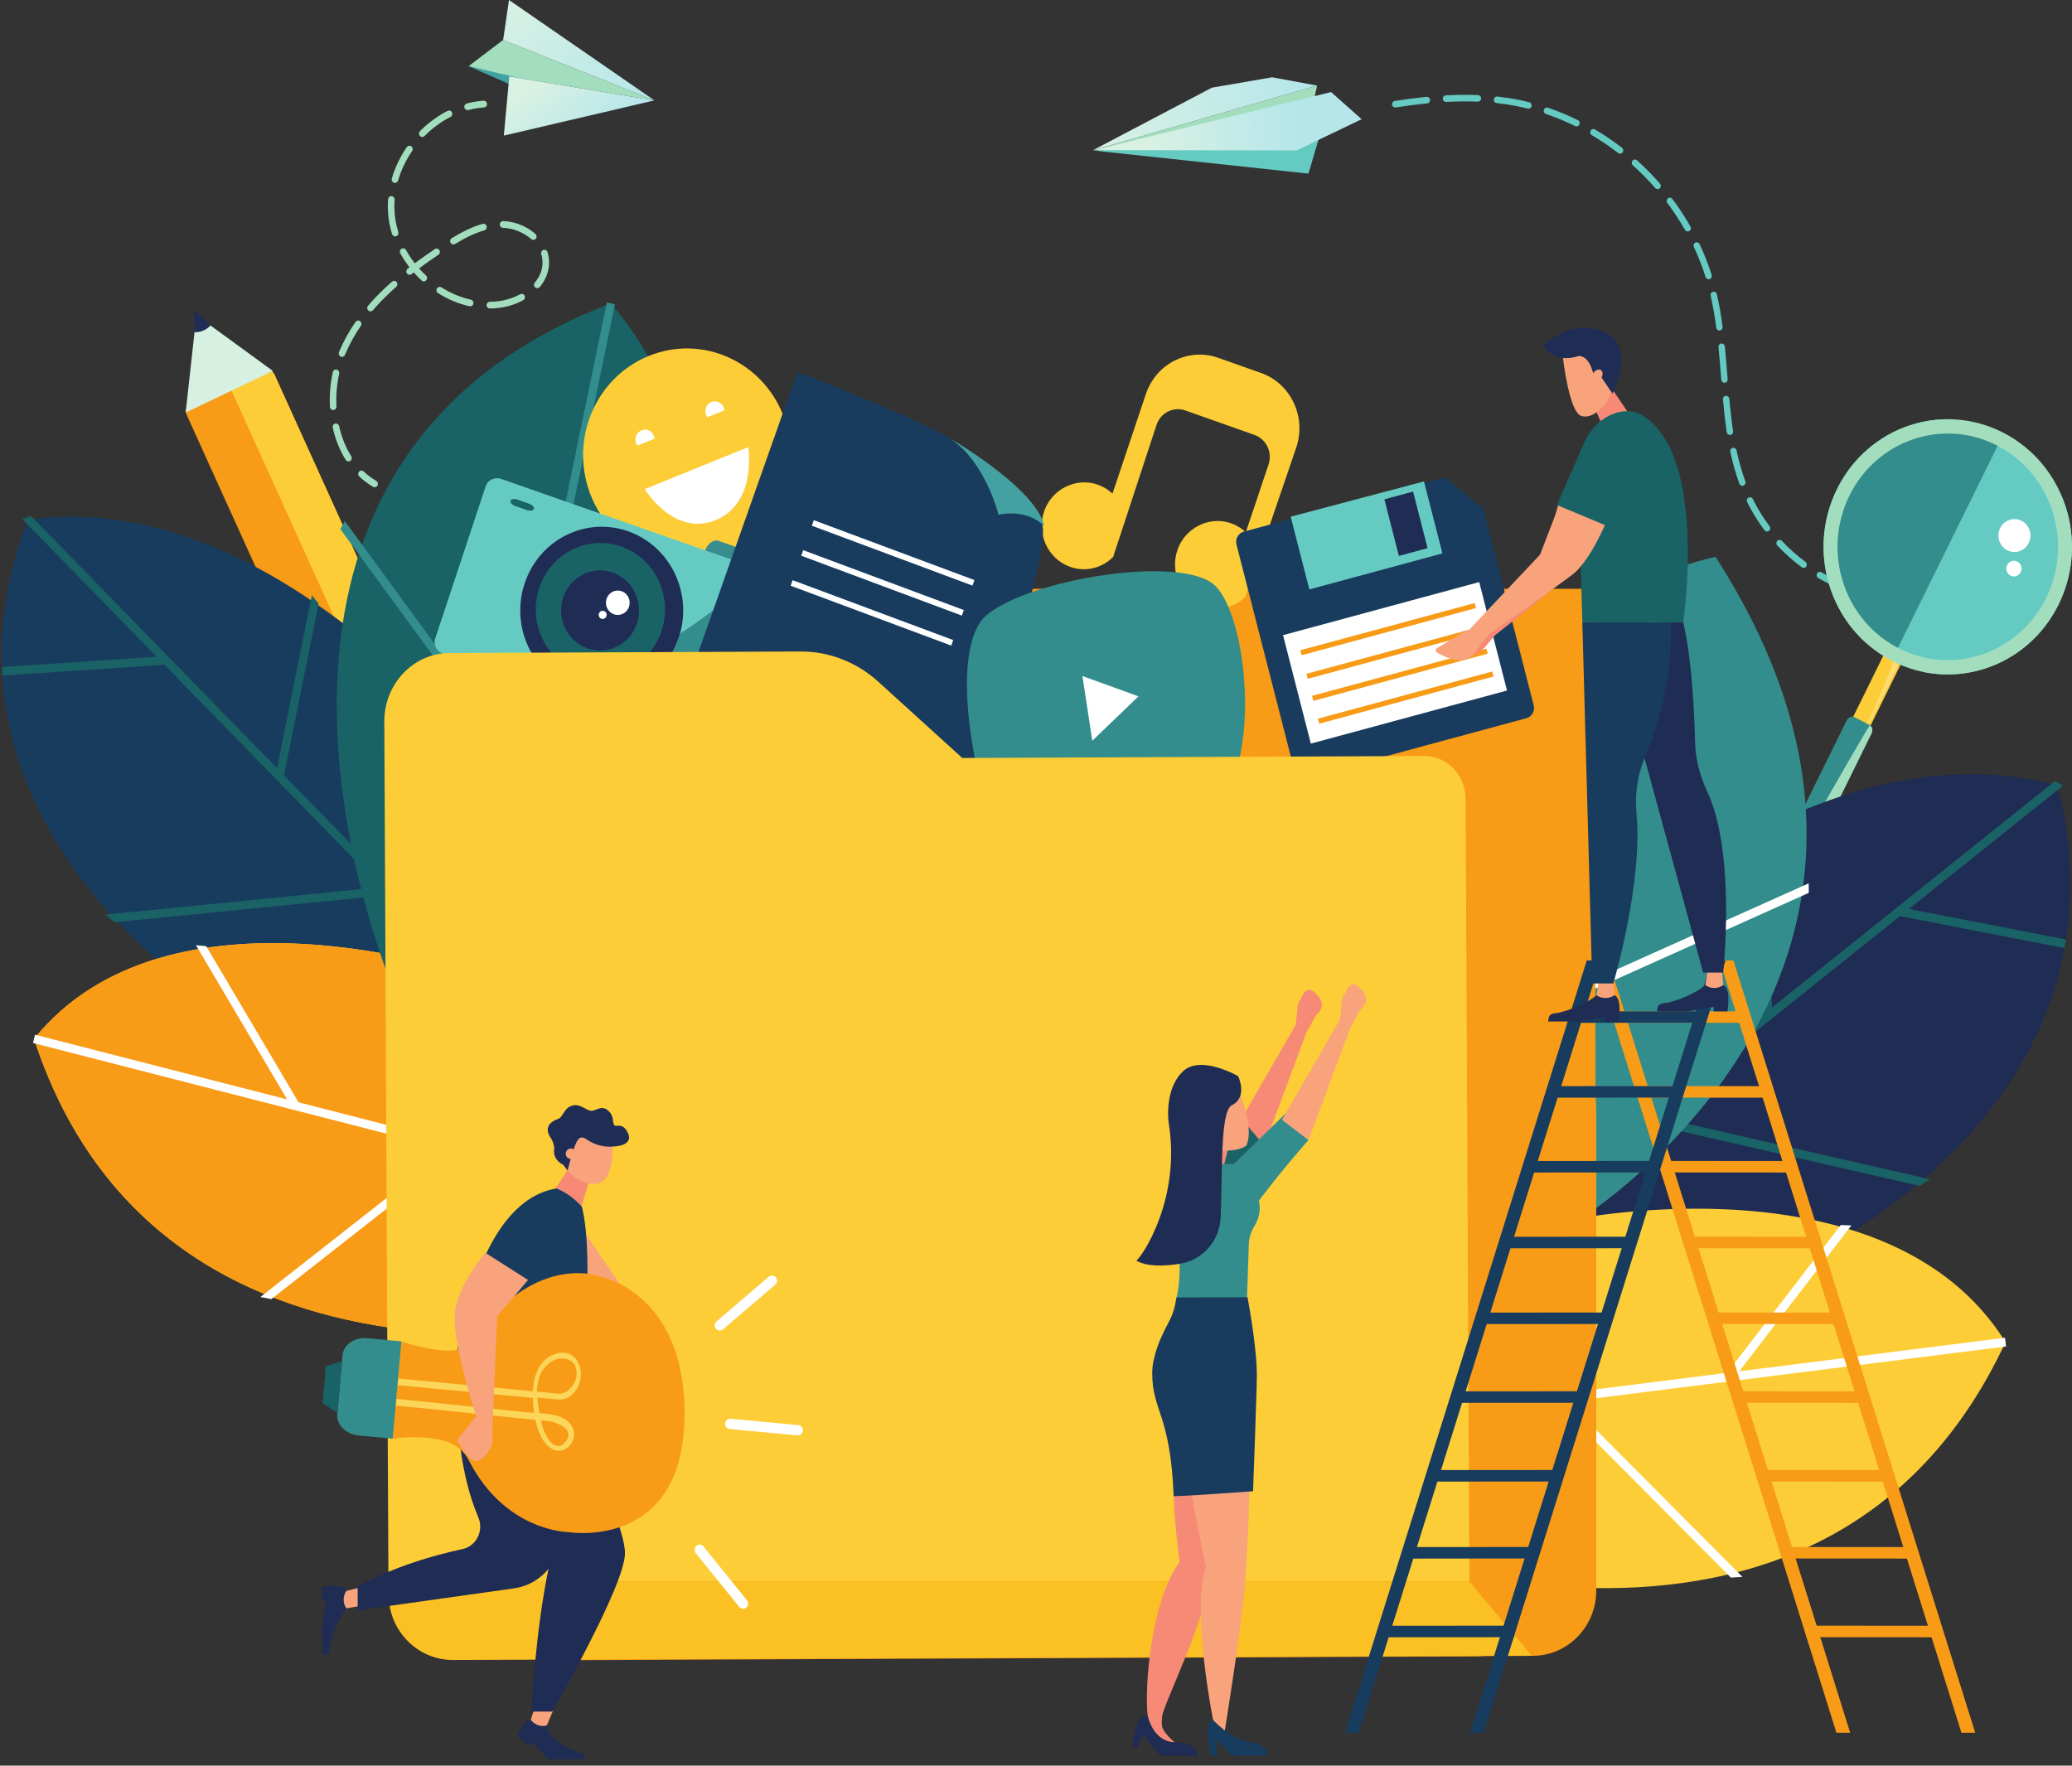 <?xml version="1.0" encoding="UTF-8"?> <svg xmlns="http://www.w3.org/2000/svg" width="318" height="271" viewBox="0 0 318 271" fill="none"><rect x="0" y="0" width="318" height="271" fill="#333333" stroke="none"/> <path d="M167.668 23.093L185.988 13.458L195.239 11.863L202.155 13.137L167.668 23.093Z" fill="url(#paint0_linear_210_1144)"></path> <path d="M167.666 23.093L201.66 15.269L202.153 13.137" fill="#A2DEBD"></path> <path d="M202.439 21.245L202.393 21.316L200.815 26.65L167.75 23.098L202.439 21.245Z" fill="#65CBC2"></path> <path d="M208.976 18.299L204.287 14.132L167.887 23.042L198.986 23.092L208.976 18.299Z" fill="url(#paint1_linear_210_1144)"></path> <path d="M282.737 89.394C281.647 88.96 280.57 88.438 279.537 87.843C279.299 87.707 279.002 87.794 278.869 88.037C278.737 88.279 278.821 88.585 279.058 88.723C280.131 89.34 281.25 89.882 282.382 90.333C282.793 90.497 283.205 90.65 283.62 90.792C283.773 90.845 283.933 90.816 284.056 90.729C284.139 90.669 284.207 90.582 284.241 90.475C284.327 90.212 284.189 89.926 283.932 89.838C283.531 89.7 283.133 89.551 282.737 89.394Z" fill="#65CBC2"></path> <path d="M218.941 14.864C217.406 15.017 215.806 15.224 214.05 15.499C213.784 15.541 213.6 15.797 213.64 16.073C213.681 16.348 213.931 16.537 214.198 16.495C215.936 16.223 217.518 16.017 219.035 15.867C219.121 15.859 219.2 15.828 219.267 15.78C219.407 15.679 219.493 15.506 219.476 15.318C219.449 15.04 219.21 14.837 218.941 14.864Z" fill="#65CBC2"></path> <path d="M227.103 15.512C227.225 15.425 227.307 15.282 227.314 15.118C227.324 14.841 227.114 14.606 226.843 14.595C225.272 14.53 223.608 14.544 221.898 14.636C221.627 14.65 221.418 14.887 221.434 15.166C221.449 15.443 221.679 15.657 221.949 15.642C223.629 15.552 225.263 15.539 226.805 15.602C226.915 15.606 227.018 15.573 227.103 15.512Z" fill="#65CBC2"></path> <path d="M273.472 83.02C273.284 82.82 272.975 82.807 272.779 83.007C272.584 83.2 272.578 83.519 272.766 83.719C273.917 84.949 275.185 86.077 276.535 87.071C276.707 87.198 276.934 87.193 277.099 87.076L277.218 86.955C277.376 86.729 277.325 86.415 277.105 86.252C275.806 85.294 274.583 84.207 273.472 83.02Z" fill="#65CBC2"></path> <path d="M271.494 81.482C271.709 81.312 271.749 80.996 271.584 80.775C271.318 80.419 271.06 80.057 270.81 79.687C270.144 78.698 269.541 77.66 269.02 76.602C268.899 76.353 268.604 76.254 268.362 76.379C268.127 76.504 268.023 76.809 268.146 77.056C268.687 78.156 269.312 79.234 270.005 80.261C270.263 80.644 270.53 81.02 270.807 81.389C270.967 81.603 271.261 81.648 271.475 81.496L271.494 81.482Z" fill="#65CBC2"></path> <path d="M267.578 74.532L267.685 74.475C267.865 74.347 267.945 74.105 267.864 73.884C267.327 72.413 266.886 70.856 266.517 69.124C266.46 68.852 266.198 68.68 265.934 68.739C265.671 68.799 265.502 69.068 265.56 69.339C265.939 71.119 266.393 72.722 266.947 74.238C267.042 74.499 267.325 74.631 267.578 74.532Z" fill="#65CBC2"></path> <path d="M255.897 31.158C256.289 31.683 256.67 32.217 257.036 32.761C257.589 33.58 258.115 34.428 258.6 35.28C258.737 35.52 259.037 35.601 259.27 35.46L259.303 35.439C259.511 35.291 259.577 35 259.446 34.772C258.949 33.897 258.409 33.028 257.842 32.187C257.466 31.63 257.076 31.081 256.673 30.544C256.509 30.324 256.217 30.254 255.986 30.452C255.772 30.622 255.731 30.938 255.897 31.158Z" fill="#65CBC2"></path> <path d="M259.965 37.911C260.668 39.409 261.275 40.959 261.768 42.516C261.851 42.781 262.128 42.926 262.386 42.84L262.514 42.775C262.687 42.651 262.769 42.422 262.7 42.206C262.195 40.605 261.571 39.012 260.847 37.472C260.729 37.222 260.436 37.117 260.193 37.238C259.953 37.356 259.846 37.66 259.965 37.911Z" fill="#65CBC2"></path> <path d="M250.594 25.369C251.81 26.461 252.969 27.636 254.039 28.864C254.205 29.055 254.482 29.085 254.682 28.942L254.732 28.903C254.933 28.718 254.95 28.399 254.769 28.192C253.672 26.934 252.485 25.729 251.241 24.611C251.037 24.428 250.727 24.447 250.549 24.659C250.371 24.868 250.392 25.186 250.594 25.369Z" fill="#65CBC2"></path> <path d="M241.74 19.35C241.905 19.431 242.091 19.409 242.232 19.31C242.299 19.262 242.355 19.195 242.394 19.114C242.511 18.863 242.409 18.562 242.165 18.442C240.668 17.703 239.119 17.061 237.564 16.532C237.305 16.446 237.03 16.589 236.945 16.853C236.86 17.116 237 17.401 237.256 17.489C238.772 18.004 240.28 18.63 241.74 19.35Z" fill="#65CBC2"></path> <path d="M264.702 58.748C264.791 58.74 264.872 58.709 264.941 58.66C265.078 58.562 265.165 58.391 265.149 58.205L265.099 57.569C264.982 56.104 264.864 54.639 264.72 53.177C264.694 52.901 264.453 52.7 264.183 52.727C263.914 52.756 263.718 53.001 263.745 53.279C263.887 54.734 264.004 56.193 264.121 57.652L264.173 58.287C264.195 58.565 264.432 58.771 264.702 58.748Z" fill="#65CBC2"></path> <path d="M248.342 23.487C248.515 23.621 248.746 23.619 248.916 23.498L249.029 23.387C249.192 23.166 249.148 22.849 248.932 22.682C247.61 21.66 246.219 20.713 244.796 19.87C244.56 19.732 244.263 19.816 244.126 20.056C243.991 20.295 244.071 20.605 244.306 20.743C245.694 21.566 247.052 22.489 248.342 23.487Z" fill="#65CBC2"></path> <path d="M264.869 60.757C264.598 60.784 264.402 61.027 264.428 61.306C264.608 63.275 264.797 64.873 265.017 66.337C265.06 66.612 265.31 66.8 265.578 66.758C265.654 66.745 265.723 66.716 265.781 66.674C265.931 66.568 266.017 66.38 265.987 66.182C265.768 64.739 265.583 63.16 265.402 61.211C265.377 60.934 265.139 60.731 264.869 60.757Z" fill="#65CBC2"></path> <path d="M286.719 90.637C286.456 90.575 286.192 90.744 286.132 91.015C286.071 91.287 286.236 91.556 286.499 91.619C288.018 91.977 289.619 92.243 291.395 92.429C291.515 92.442 291.63 92.408 291.723 92.342C291.836 92.261 291.917 92.131 291.932 91.979C291.959 91.702 291.763 91.455 291.494 91.426C289.76 91.244 288.198 90.985 286.719 90.637Z" fill="#65CBC2"></path> <path d="M262.907 44.782C262.645 44.847 262.479 45.117 262.543 45.388C262.883 46.882 263.166 48.486 263.404 50.294C263.441 50.57 263.688 50.762 263.955 50.726C264.035 50.714 264.107 50.685 264.17 50.641C264.315 50.536 264.402 50.353 264.375 50.159C264.134 48.318 263.845 46.682 263.496 45.157C263.434 44.887 263.17 44.719 262.907 44.782Z" fill="#65CBC2"></path> <path d="M231.519 15.044C230.949 14.956 230.378 14.881 229.806 14.818C229.538 14.789 229.295 14.988 229.267 15.265C229.237 15.542 229.432 15.79 229.701 15.82C230.26 15.881 230.816 15.954 231.373 16.04C232.404 16.199 233.444 16.41 234.464 16.667C234.606 16.703 234.749 16.671 234.86 16.592C234.955 16.524 235.027 16.422 235.057 16.298C235.121 16.028 234.96 15.754 234.697 15.688C233.648 15.424 232.579 15.209 231.519 15.044Z" fill="#65CBC2"></path> <path d="M294.398 91.654C294.131 91.64 293.898 91.851 293.884 92.13C293.869 92.408 294.076 92.645 294.347 92.66C296.119 92.755 297.908 92.782 299.268 92.795C299.373 92.797 299.47 92.763 299.551 92.706C299.678 92.616 299.761 92.467 299.763 92.297C299.765 92.019 299.548 91.791 299.277 91.788C297.927 91.775 296.153 91.749 294.398 91.654Z" fill="#65CBC2"></path> <path d="M284.823 115.956L282.174 114.578L289.579 99.546L292.229 100.923L284.823 115.956Z" fill="#FCCD37"></path> <path d="M284.37 115.718L284.322 115.694C284.322 115.694 284.322 115.694 284.323 115.693L284.37 115.718ZM291.804 100.701L290.886 100.222C290.886 100.222 290.886 100.222 290.886 100.222C290.946 99.274 291.1 98.923 291.265 98.923C291.54 98.923 291.846 99.895 291.804 100.7C291.804 100.701 291.804 100.701 291.804 100.701Z" fill="white"></path> <path d="M284.399 115.733L284.37 115.718L284.322 115.693C284.373 115.59 290.724 102.739 290.885 100.223L291.804 100.701C291.735 101.993 284.399 115.733 284.399 115.733Z" fill="#FDDC74"></path> <path d="M316.554 76.473C314.221 73.784 311.936 71.031 309.3 68.653C308.877 68.273 307.232 66.513 308.299 67.708C307.934 67.495 307.567 67.282 307.202 67.069C305.648 66.74 304.088 66.684 302.553 66.201C301.112 65.748 299.8 65.12 298.629 64.35C291.79 64.469 285.241 68.374 281.934 75.081C277.911 83.237 279.972 92.92 286.378 98.674C287.096 98.875 287.795 99.16 288.474 99.548C288.736 99.644 288.976 99.765 289.21 99.895C290.28 100.248 291.341 100.625 292.352 101.118C293.404 101.634 294.329 102.322 295.14 103.128C303.342 104.845 311.972 100.831 315.938 92.788C318.548 87.495 318.592 81.561 316.554 76.473Z" fill="#65CBC2"></path> <path d="M284.944 96.422C286.277 96.874 287.474 97.603 288.516 98.646C289.155 99.351 289.834 100.001 290.549 100.61L290.67 100.696L307.531 66.508C298.379 62.511 287.652 66.433 283.091 75.683C279.674 82.61 280.649 90.635 284.944 96.422Z" fill="#338D8C"></path> <path d="M291.285 99.444C282.949 95.103 279.616 84.64 283.841 76.074C288.064 67.508 298.247 64.083 306.583 68.424C314.919 72.765 318.252 83.228 314.029 91.794C309.803 100.36 299.621 103.785 291.285 99.444ZM307.55 66.463C298.16 61.573 286.691 65.432 281.932 75.081C277.173 84.73 280.928 96.516 290.318 101.406C299.708 106.295 311.178 102.437 315.936 92.788C320.695 83.139 316.94 71.353 307.55 66.463Z" fill="#A2DEBE"></path> <path d="M269.903 145.567C270.377 145.814 270.956 145.619 271.195 145.132L287.251 112.538C287.487 112.057 287.326 111.485 286.89 111.258L284.646 110.091C284.211 109.864 283.665 110.069 283.429 110.549L267.373 143.144C267.134 143.631 267.324 144.225 267.797 144.472L269.903 145.567Z" fill="#338D8C"></path> <path d="M286.977 111.316C286.33 112.105 268.953 142.239 269.186 144.195C269.421 146.171 270.931 145.67 271.196 145.132L287.252 112.538C287.472 112.092 287.345 111.57 286.977 111.316Z" fill="#A2DEBE"></path> <path d="M306.976 81.059C306.361 82.303 306.845 83.823 308.055 84.454C309.266 85.085 310.745 84.588 311.359 83.344C311.973 82.1 311.49 80.58 310.279 79.949C309.069 79.318 307.589 79.815 306.976 81.059Z" fill="white"></path> <path d="M308.045 86.73C307.752 87.323 307.983 88.046 308.559 88.347C309.135 88.647 309.839 88.411 310.132 87.818C310.424 87.226 310.194 86.503 309.618 86.203C309.042 85.902 308.337 86.138 308.045 86.73Z" fill="white"></path> <path d="M82.611 146.845L42.095 57.424C38.696 55.687 38.88 54.56 36.935 55.49L32.925 60.575C30.982 61.505 27.813 61.826 28.718 63.824L69.25 153.285L82.611 146.845Z" fill="#F89B17"></path> <path d="M86.597 165.102C88.542 164.172 89.384 161.798 88.479 159.8L85.201 152.565C84.295 150.567 81.986 149.702 80.041 150.633L73.705 153.664C71.76 154.594 70.917 156.967 71.823 158.965L75.101 166.201C76.007 168.199 78.317 169.064 80.261 168.134L86.597 165.102Z" fill="#F89B17"></path> <path d="M82.609 146.845L42.093 57.424C41.187 55.425 34.117 56.837 34.117 56.837L76.28 149.895L82.609 146.845Z" fill="#FCCD37"></path> <path d="M83.783 166.449L86.599 165.102C88.544 164.172 89.386 161.798 88.48 159.8L85.202 152.565C84.297 150.567 81.987 149.702 80.043 150.633L77.227 151.979L83.783 166.449Z" fill="#FCCD37"></path> <path d="M84.707 151.48L82.412 146.416L69.035 152.815L71.33 157.881L84.707 151.48Z" fill="#F0D6ED"></path> <path d="M29.857 50.985L29.756 47.525L32.305 49.957L31.658 51.407L29.857 50.985Z" fill="#1F2C54"></path> <path d="M32.305 49.957C32.036 50.252 31.71 50.502 31.33 50.684C30.853 50.912 30.349 51.006 29.857 50.985L28.492 63.329L41.869 56.929L32.305 49.957Z" fill="#D6F0E2"></path> <path d="M234.553 154.153C234.553 154.153 275.299 109.572 315.79 120.567C328.336 170.691 276.061 193.565 276.061 193.565L224.014 194.014L234.553 154.153Z" fill="#1F2C54"></path> <path d="M296.185 181.004L253.38 171.209L291.609 140.615L316.842 145.527L317.085 144.204L292.986 139.513L316.662 120.566L315.369 119.892L271.996 154.604L269.776 126.784L268.555 127.95L270.76 155.593L222.508 194.208L223.312 195.272L252.04 172.282L294.63 182.027L296.185 181.004Z" fill="#196265"></path> <path d="M241.111 187.232C241.111 187.232 289.807 177.129 307.799 206.002C278.375 269.147 199.248 234.03 199.248 234.03L241.111 187.232Z" fill="#FCCD37"></path> <path d="M267.415 242.035L240.674 215.151L307.878 206.671L307.717 205.333L266.93 210.481L284.139 188.089L282.511 188.034L265.081 210.713L209.754 217.696L209.914 219.033L239.01 215.361L265.647 242.143L267.415 242.035Z" fill="white"></path> <path d="M210.488 155.493C210.488 155.493 220.574 95.043 263.298 85.472C304.725 150.012 240.808 188.303 240.808 188.303L210.488 155.493Z" fill="#338D8C"></path> <path d="M277.605 137.042L277.583 135.584L236.818 153.876L258.069 84.534L256.82 84.131L241.745 133.32L225.475 112.508L225.176 114.276L241.272 134.864V134.864L229.037 174.79L229.995 176.142L236.296 155.58L277.605 137.042Z" fill="white"></path> <path d="M78.63 122.029C78.63 122.029 44.529 74.123 4.259 79.78C-13.609 126.53 34.101 154.933 34.101 154.933L84.181 161.707L78.63 122.029Z" fill="#183C5E"></path> <path d="M16.168 140.381L58.527 136.163L25.236 102.037L0.366 103.693L0.283 102.389L24.038 100.807L3.42 79.673L4.742 79.182L42.513 117.901L47.862 91.375L48.904 92.647L43.59 119.004L85.609 162.079L84.712 163.005L59.695 137.36L17.548 141.556L16.168 140.381Z" fill="#196265"></path> <path d="M71.622 149.501C71.622 149.501 25.884 133.835 5.223 159.453C26.276 223.859 107.488 200.887 107.488 200.887L71.622 149.501Z" fill="#FCCD37"></path> <path d="M71.622 149.501C71.622 149.501 25.884 133.835 5.223 159.453C26.276 223.859 107.488 200.887 107.488 200.887L71.622 149.501Z" fill="#F89B17"></path> <path d="M39.96 199.08L68.817 176.444L5.066 160.088L5.375 158.819L44.066 168.746L30.076 145.082L31.651 145.228L45.821 169.196L98.306 182.664L97.998 183.932L70.397 176.85L41.649 199.399L39.96 199.08Z" fill="white"></path> <path d="M96.057 132.506C96.057 132.506 121.871 79.224 93.749 46.567C25.309 72.717 60.962 153.275 60.962 153.275L96.057 132.506Z" fill="#196265"></path> <path d="M52.227 81.203L52.923 79.981L78.859 115.441L93.134 46.431L94.377 46.703L84.25 95.656L107.669 86.059L107.1 87.7L83.933 97.193L75.713 136.928L74.276 137.6L78.509 117.136L52.227 81.203Z" fill="#338D8C"></path> <path d="M120.242 63.842C123.474 72.25 119.462 81.76 111.279 85.082C103.096 88.404 93.842 84.28 90.609 75.872C87.376 67.463 91.389 57.953 99.572 54.632C107.755 51.309 117.009 55.433 120.242 63.842Z" fill="#FCCD37"></path> <path d="M98.951 75.078L114.842 68.626C114.842 68.626 116.221 77.24 109.818 79.839C103.413 82.439 98.951 75.078 98.951 75.078Z" fill="white"></path> <path d="M111.169 62.98C111.156 62.837 111.132 62.694 111.077 62.554C110.78 61.78 109.929 61.401 109.176 61.707C108.423 62.012 108.053 62.887 108.351 63.661C108.405 63.801 108.482 63.923 108.568 64.035L111.169 62.98Z" fill="white"></path> <path d="M100.452 67.331C100.44 67.189 100.415 67.045 100.36 66.905C100.064 66.131 99.212 65.752 98.459 66.058C97.706 66.363 97.337 67.239 97.634 68.012C97.688 68.152 97.764 68.274 97.851 68.387L100.452 67.331Z" fill="white"></path> <path d="M77.219 6.132L71.904 10.164L78.169 11.739L100.437 15.41L77.219 6.132Z" fill="#A2DEBD"></path> <path d="M71.904 10.164L81.752 14.469L80.008 12.042L71.904 10.164Z" fill="#43A2A1"></path> <path d="M77.221 6.132L78.118 0L100.438 15.41L77.221 6.132Z" fill="url(#paint2_linear_210_1144)"></path> <path d="M100.43 15.41L78.163 11.739L77.326 20.812L100.43 15.41Z" fill="url(#paint3_linear_210_1144)"></path> <path d="M71.358 16.693C71.321 16.642 71.292 16.581 71.276 16.516C71.207 16.239 71.368 15.958 71.637 15.886C72.485 15.662 73.351 15.519 74.21 15.46C74.487 15.439 74.726 15.655 74.744 15.941C74.763 16.225 74.553 16.471 74.277 16.49C73.48 16.544 72.676 16.678 71.887 16.886C71.683 16.941 71.476 16.858 71.358 16.693Z" fill="#A2DEBE"></path> <path d="M76.806 34.758C76.741 34.667 76.704 34.555 76.708 34.435C76.717 34.149 76.949 33.926 77.226 33.935C79.026 33.995 80.832 34.716 82.183 35.914C82.391 36.101 82.416 36.426 82.235 36.643C82.054 36.858 81.737 36.882 81.527 36.696C80.364 35.665 78.744 35.018 77.195 34.967C77.034 34.962 76.894 34.88 76.806 34.758ZM82.057 44.02C81.921 43.83 81.925 43.563 82.08 43.377C82.887 42.411 83.286 41.342 83.265 40.199C83.256 39.796 83.193 39.397 83.073 39.011C82.99 38.739 83.136 38.449 83.4 38.363C83.665 38.277 83.949 38.427 84.031 38.699C84.179 39.179 84.259 39.678 84.269 40.179C84.295 41.563 83.802 42.901 82.843 44.049C82.662 44.266 82.345 44.291 82.135 44.105L82.057 44.02ZM64.401 20.81C64.255 20.606 64.273 20.318 64.454 20.136C65.021 19.563 65.631 19.029 66.265 18.548C67.035 17.964 67.852 17.45 68.694 17.02C68.943 16.892 69.244 16.994 69.367 17.252C69.491 17.508 69.389 17.818 69.141 17.944C68.352 18.347 67.585 18.83 66.862 19.378C66.265 19.831 65.692 20.334 65.157 20.872C64.959 21.072 64.641 21.069 64.447 20.866L64.401 20.81ZM69.186 37.307L69.157 37.263C69.016 37.018 69.095 36.702 69.334 36.556C71.129 35.466 72.632 34.768 74.069 34.36C74.335 34.285 74.612 34.446 74.686 34.72C74.76 34.995 74.603 35.279 74.335 35.355C72.988 35.738 71.562 36.402 69.846 37.445C69.621 37.581 69.337 37.518 69.186 37.307ZM74.778 47.137C74.716 47.053 74.68 46.949 74.679 46.836C74.677 46.55 74.9 46.317 75.177 46.315C75.6 46.311 76.023 46.284 76.435 46.237C77.605 46.101 78.781 45.73 79.835 45.162C80.08 45.03 80.385 45.128 80.513 45.38C80.642 45.633 80.547 45.944 80.302 46.076C79.139 46.704 77.84 47.113 76.547 47.262C76.101 47.314 75.643 47.343 75.186 47.347C75.019 47.348 74.87 47.266 74.778 47.137ZM60.213 27.859C60.122 27.733 60.088 27.566 60.135 27.404C60.629 25.711 61.4 24.091 62.427 22.59C62.586 22.357 62.899 22.3 63.127 22.465C63.354 22.627 63.408 22.95 63.248 23.183C62.283 24.593 61.56 26.114 61.098 27.7C61.019 27.973 60.738 28.128 60.472 28.047C60.364 28.013 60.275 27.946 60.213 27.859ZM67.076 44.853C66.959 44.689 66.942 44.462 67.052 44.277C67.197 44.034 67.506 43.957 67.743 44.106C69.177 45.008 70.7 45.646 72.268 46C72.539 46.059 72.711 46.335 72.651 46.614C72.591 46.893 72.324 47.069 72.052 47.007C70.374 46.63 68.748 45.949 67.218 44.987L67.076 44.853ZM60.245 36.077L60.17 35.926C59.838 34.852 59.63 33.751 59.554 32.654C59.506 31.971 59.508 31.274 59.558 30.583C59.579 30.299 59.82 30.085 60.096 30.107C60.374 30.128 60.581 30.377 60.56 30.66C60.514 31.301 60.512 31.947 60.556 32.581C60.627 33.596 60.819 34.617 61.127 35.614C61.212 35.886 61.066 36.176 60.801 36.262C60.59 36.331 60.369 36.25 60.245 36.077ZM62.453 41.967C62.289 41.74 62.334 41.421 62.552 41.25C62.651 41.173 62.749 41.098 62.848 41.022C62.322 40.345 61.847 39.627 61.436 38.885C61.298 38.637 61.382 38.322 61.624 38.18C61.864 38.04 62.172 38.122 62.309 38.373C62.701 39.081 63.155 39.765 63.657 40.409C64.603 39.705 65.616 38.99 66.737 38.236C66.969 38.079 67.282 38.15 67.432 38.385C67.585 38.623 67.52 38.943 67.288 39.099C66.206 39.828 65.228 40.518 64.313 41.196C64.652 41.577 65.009 41.942 65.383 42.29C65.591 42.486 65.605 42.808 65.418 43.019C65.232 43.231 64.914 43.247 64.709 43.056C64.284 42.661 63.88 42.246 63.499 41.81C63.385 41.897 63.273 41.984 63.16 42.072C62.939 42.244 62.624 42.2 62.457 41.974L62.453 41.967ZM56.455 47.576C56.317 47.385 56.323 47.115 56.483 46.929C57.55 45.687 58.786 44.443 60.158 43.233C60.369 43.047 60.686 43.072 60.867 43.288C61.043 43.492 61.023 43.83 60.812 44.016C59.476 45.196 58.273 46.406 57.236 47.612C57.053 47.825 56.735 47.846 56.527 47.658L56.455 47.576ZM52.086 54.566C51.984 54.425 51.955 54.235 52.026 54.06L52.12 53.831C52.761 52.324 53.58 50.84 54.557 49.421C54.718 49.188 55.032 49.132 55.258 49.298C55.485 49.46 55.538 49.785 55.378 50.016C54.44 51.379 53.654 52.801 53.043 54.242L52.954 54.457C52.848 54.719 52.553 54.845 52.297 54.736C52.21 54.698 52.138 54.639 52.086 54.566ZM50.732 62.724C50.676 62.645 50.64 62.55 50.636 62.445C50.544 60.659 50.692 58.868 51.076 57.123C51.138 56.844 51.407 56.67 51.678 56.733C51.948 56.796 52.118 57.072 52.056 57.35C51.693 59.003 51.551 60.699 51.638 62.391C51.652 62.676 51.44 62.919 51.163 62.933C50.988 62.943 50.829 62.859 50.732 62.724ZM53.084 70.618L53.065 70.591C52.149 69.133 51.477 67.465 51.065 65.632C51.003 65.354 51.171 65.077 51.443 65.013C51.713 64.948 51.981 65.124 52.045 65.4C52.431 67.116 53.057 68.673 53.909 70.031C54.06 70.271 53.993 70.59 53.759 70.745C53.536 70.893 53.24 70.836 53.084 70.618Z" fill="#A2DEBE"></path> <path d="M55.067 73.051C54.927 72.856 54.936 72.58 55.101 72.395C55.289 72.185 55.606 72.171 55.811 72.364C56.402 72.921 57.052 73.41 57.744 73.816C57.986 73.957 58.069 74.274 57.931 74.52C57.794 74.768 57.487 74.854 57.246 74.712C56.489 74.268 55.777 73.734 55.131 73.126L55.067 73.051Z" fill="#A2DEBE"></path> <path d="M78.852 90.37L78.989 152.948L79.447 248.274C79.464 251.892 82.315 254.841 85.782 254.826L226.344 254.234C236.663 254.191 244.999 246.19 244.984 236.347L244.751 90.37H78.852Z" fill="#F89B17"></path> <path d="M235.262 254.148C229.914 254.148 225.539 249.651 225.539 244.157V169.935C225.539 165.458 229.104 161.795 233.461 161.795H237.062C241.419 161.795 244.984 165.458 244.984 169.935V244.157C244.984 249.651 240.608 254.148 235.262 254.148Z" fill="#F89B17"></path> <path d="M193.538 57.247L186.968 54.921C182.406 53.306 177.434 55.797 175.863 60.485L170.739 75.768C170.027 75.101 169.158 74.584 168.156 74.288C164.972 73.348 161.503 75.124 160.314 78.3C158.986 81.846 160.792 85.786 164.255 87.012C166.636 87.855 169.14 87.172 170.836 85.496L177.492 65.234C178.107 63.358 180.091 62.356 181.912 63.001C184.969 64.082 189.488 65.68 192.538 66.758C194.352 67.4 195.314 69.43 194.69 71.295L191.202 81.698C190.475 81.021 189.596 80.498 188.58 80.206C185.378 79.284 181.903 81.102 180.745 84.306C179.47 87.832 181.276 91.724 184.718 92.943C187.136 93.798 189.426 93.328 191.126 91.594L198.937 68.704C200.539 64.008 198.118 58.868 193.538 57.247Z" fill="#FCCD37"></path> <path d="M79.814 89.666C77.417 96.9 81.181 104.762 88.221 107.225C95.26 109.689 102.91 105.822 105.308 98.587C107.705 91.353 103.942 83.492 96.902 81.029C89.863 78.565 82.212 82.432 79.814 89.666Z" fill="#1F2C54"></path> <path d="M114.288 86.805C113.897 87.986 112.944 88.721 112.16 88.446L108.857 87.29C108.073 87.016 107.755 85.836 108.146 84.656C108.537 83.476 109.489 82.741 110.274 83.015L113.577 84.171C114.361 84.445 114.679 85.624 114.288 86.805Z" fill="#378D8D"></path> <path d="M90.169 99.52C87.04 98.425 85.368 94.933 86.434 91.718C87.499 88.504 90.898 86.786 94.025 87.88C97.153 88.975 98.825 92.468 97.76 95.682C96.694 98.896 93.295 100.613 90.169 99.52ZM95.343 83.886C90.155 82.07 84.516 84.92 82.749 90.252C80.982 95.583 83.757 101.377 88.945 103.193C94.133 105.009 99.772 102.158 101.539 96.827C103.305 91.496 100.531 85.701 95.343 83.886Z" fill="#196265"></path> <path d="M88.32 105.859C81.784 103.572 78.29 96.274 80.516 89.557C82.741 82.842 89.844 79.251 96.38 81.538C102.916 83.825 106.41 91.124 104.184 97.84C101.795 105.052 94.856 108.147 88.32 105.859ZM80.861 78.288L79.105 77.673C78.601 77.496 78.264 77.134 78.354 76.863C78.443 76.593 78.926 76.517 79.43 76.694L81.186 77.308C81.691 77.485 82.028 77.848 81.938 78.118C81.848 78.389 81.366 78.464 80.861 78.288ZM115.735 87.092L76.934 73.514C75.933 73.164 74.864 73.656 74.547 74.613L66.796 98.001C66.479 98.959 67.033 100.019 68.034 100.369L106.835 113.947C107.835 114.297 108.903 113.804 109.221 112.847L116.972 89.459C117.289 88.502 116.735 87.442 115.735 87.092Z" fill="#65CBC2"></path> <path d="M116.755 87.888L116.733 87.908L116.755 87.887L116.709 87.824C115.979 88.481 115.231 89.119 114.418 89.761C113.569 90.432 112.722 91.107 111.872 91.778C110.181 93.111 108.479 94.432 106.721 95.671C105.945 96.218 105.158 96.746 104.363 97.26C104.308 97.453 104.25 97.647 104.186 97.84C101.796 105.052 94.858 108.147 88.322 105.859C88.097 105.781 87.877 105.694 87.66 105.605C86.91 105.893 86.159 106.175 85.404 106.447L106.837 113.947C107.837 114.297 108.905 113.804 109.222 112.847L116.973 89.459C117.152 88.919 117.054 88.347 116.755 87.888Z" fill="#338D8C"></path> <path d="M93.092 91.913C92.768 92.892 93.277 93.956 94.229 94.288C95.181 94.622 96.216 94.099 96.541 93.12C96.865 92.141 96.356 91.078 95.403 90.745C94.451 90.411 93.416 90.934 93.092 91.913Z" fill="white"></path> <path d="M91.919 94.173C91.811 94.5 91.981 94.856 92.299 94.968C92.618 95.079 92.964 94.904 93.072 94.577C93.181 94.25 93.011 93.895 92.692 93.783C92.374 93.671 92.028 93.846 91.919 94.173Z" fill="white"></path> <path d="M221.78 73.242L190.885 81.603C190.05 81.829 189.547 82.716 189.766 83.574L198.644 118.211C198.864 119.069 199.726 119.586 200.561 119.36L234.27 110.238C235.104 110.012 235.607 109.126 235.387 108.268L227.644 78.057C225.679 76.466 223.7 74.891 221.78 73.242Z" fill="#193C5E"></path> <path d="M221.374 84.942L200.95 90.469L198.09 79.308L218.542 73.894L221.374 84.942Z" fill="#65CBC2"></path> <path d="M219.096 84.136L214.694 85.327L212.469 76.643L216.87 75.451L219.096 84.136Z" fill="#1F2C54"></path> <path d="M231.287 105.988L201.18 114.136L196.914 97.491L227.021 89.343L231.287 105.988Z" fill="white"></path> <path d="M226.534 93.331L199.773 100.573L199.574 99.802L226.337 92.559L226.534 93.331Z" fill="#F89B17"></path> <path d="M227.46 96.949L200.699 104.191L200.5 103.42L227.262 96.177L227.46 96.949Z" fill="#F89B17"></path> <path d="M228.331 100.333L201.569 107.575L201.371 106.804L228.133 99.561L228.331 100.333Z" fill="#F89B17"></path> <path d="M229.229 103.837L202.467 111.08L202.27 110.308L229.03 103.065L229.229 103.837Z" fill="#F89B17"></path> <path d="M101.791 115.376L145.045 131.505C145.045 131.505 163.388 82.016 159.549 79.706C155.71 77.395 153.239 79.012 153.239 79.012C153.239 79.012 151.486 70.257 144.687 66.648C137.887 63.039 122.383 57.063 122.383 57.063L101.791 115.376Z" fill="#193C5E"></path> <path d="M145.812 67.319C148.329 68.73 159.133 75.536 160.259 80.715C157.339 77.931 153.241 79.012 153.241 79.012C153.241 79.012 151.275 70.861 145.812 67.319Z" fill="#43A2A1"></path> <path d="M149.247 89.884L124.598 80.692L124.897 79.842L149.548 89.034L149.247 89.884Z" fill="white"></path> <path d="M147.622 94.488L122.973 85.297L123.273 84.447L147.923 93.638L147.622 94.488Z" fill="white"></path> <path d="M145.995 99.093L121.346 89.902L121.646 89.052L146.296 98.243L145.995 99.093Z" fill="white"></path> <path d="M151.35 94.483C145.017 100.062 150.446 124.092 153.161 127.088C155.875 130.084 179.702 131.986 186.639 124.237C193.576 116.489 191.465 95.159 186.639 90.041C181.813 84.923 157.685 88.905 151.35 94.483Z" fill="#338D8C"></path> <path d="M166.129 103.765L167.637 113.699L174.725 106.881L166.129 103.765Z" fill="white"></path> <path d="M59.183 152.948L59.614 242.74H225.513L224.937 122.587C224.919 118.967 222.068 116.019 218.601 116.034L147.683 116.344L134.788 104.631C131.479 101.625 127.237 99.978 122.853 99.998L68.986 100.233C63.433 100.258 58.953 104.977 58.981 110.773L59.041 123.312L59.183 152.948Z" fill="#FCCD37"></path> <path d="M59.617 242.769L59.633 244.748C59.676 250.321 64.094 254.809 69.518 254.788L235.112 254.155L225.516 242.769H59.617Z" fill="#FBC124"></path> <path d="M301.032 265.959L263.924 147.417H266.037L303.146 265.959H301.032Z" fill="#F89B17"></path> <path d="M281.845 265.959L244.736 147.417H246.85L283.957 265.959H281.845Z" fill="#F89B17"></path> <path d="M275.653 178.202V179.969L255.771 179.957L255.432 178.19L275.653 178.202Z" fill="#F89B17"></path> <path d="M271.54 166.715V168.482L251.659 168.471L251.318 166.704L271.54 166.715Z" fill="#F89B17"></path> <path d="M268.141 155.23V156.996L248.26 156.986L247.92 155.218L268.141 155.23Z" fill="#F89B17"></path> <path d="M279.272 189.835V191.602L259.39 191.591L259.051 189.823L279.272 189.835Z" fill="#F89B17"></path> <path d="M282.671 201.469V203.236L262.789 203.224L262.449 201.457L282.671 201.469Z" fill="#F89B17"></path> <path d="M286.188 213.555L286.991 215.322L267.109 215.312L266.77 213.544L286.188 213.555Z" fill="#F89B17"></path> <path d="M289.914 225.641L290.717 227.409L270.836 227.398L270.496 225.63L289.914 225.641Z" fill="#F89B17"></path> <path d="M293.407 237.459L294.21 239.227L274.329 239.215L273.988 237.449L293.407 237.459Z" fill="#F89B17"></path> <path d="M296.298 249.534L297.102 251.302L277.22 251.29L276.881 249.523L296.298 249.534Z" fill="#F89B17"></path> <path d="M208.537 265.959L245.646 147.417H243.532L206.424 265.959H208.537Z" fill="#183C5E"></path> <path d="M227.726 265.959L264.834 147.417H262.721L225.613 265.959H227.726Z" fill="#183C5E"></path> <path d="M233.92 178.202V179.969L253.802 179.957L254.141 178.19L233.92 178.202Z" fill="#183C5E"></path> <path d="M238.031 166.715V168.482L257.913 168.471L258.253 166.704L238.031 166.715Z" fill="#183C5E"></path> <path d="M241.432 155.23V156.996L261.313 156.986L261.653 155.218L241.432 155.23Z" fill="#183C5E"></path> <path d="M230.297 189.835V191.602L250.179 191.591L250.518 189.823L230.297 189.835Z" fill="#183C5E"></path> <path d="M226.9 201.469V203.236L246.782 203.224L247.122 201.457L226.9 201.469Z" fill="#183C5E"></path> <path d="M223.385 213.555L222.582 215.322L242.463 215.312L242.803 213.544L223.385 213.555Z" fill="#183C5E"></path> <path d="M219.655 225.641L218.852 227.409L238.733 227.398L239.073 225.63L219.655 225.641Z" fill="#183C5E"></path> <path d="M216.167 237.459L215.363 239.227L235.245 239.215L235.585 237.449L216.167 237.459Z" fill="#183C5E"></path> <path d="M213.274 249.534L212.471 251.302L232.353 251.29L232.692 249.523L213.274 249.534Z" fill="#183C5E"></path> <path d="M237.212 84.367L239.297 76.914C239.541 76.986 239.802 77.027 240.081 77.016C241.133 76.975 242.099 75.948 242.151 74.863C242.552 74.6 242.803 74.108 242.937 73.639L247.606 75.896C247.606 75.896 245.455 84.162 242.407 86.954C239.357 89.747 229.489 97.469 229.489 97.469L227.641 96.716L237.212 84.367Z" fill="#F68A76"></path> <path d="M227.092 97.04C226.985 97.204 226.564 97.727 225.318 98.247C224.2 98.714 221.598 98.984 222.419 100.001C223.704 100.258 225.183 100.717 225.183 100.717C225.976 100.794 227.121 100.082 227.753 99.5L229.488 97.468L229.297 96.109L228.744 96.062C228.244 96.479 227.684 96.803 227.092 97.04Z" fill="#F68A76"></path> <path d="M226.858 97.686C226.858 97.686 226.837 97.755 226.773 97.868C226.945 97.882 227.113 97.906 227.28 97.935C227.887 97.759 228.498 97.602 229.106 97.432C228.961 97.088 228.758 96.604 228.749 96.567L224.553 96.866C224.553 96.866 224.365 97.39 225.217 97.615C226.07 97.841 226.858 97.686 226.858 97.686Z" fill="#F68A76"></path> <path d="M244.844 62.841L246.25 66.045L250.373 64.066L246.814 58.801L244.844 62.841Z" fill="#F68A76"></path> <path d="M239.848 54.696C239.848 54.696 240.755 62.994 242.593 63.797C244.433 64.599 246.601 61.79 246.601 61.79L248.666 56.874L242.113 53.974L239.848 54.696Z" fill="#F8A37B"></path> <path d="M236.871 53.05C236.871 53.05 238.272 55.928 242.319 54.639C243.46 54.664 244.075 55.844 244.396 56.891C244.768 58.106 244.894 57.176 245.835 58.004L247.483 60.43C247.483 60.43 251.265 53.125 246.164 50.922C241.064 48.719 236.871 53.05 236.871 53.05Z" fill="#1F2C54"></path> <path d="M245.538 56.739C245.151 56.633 244.67 56.938 244.464 57.421C244.258 57.903 244.406 58.38 244.793 58.486C245.181 58.591 245.662 58.287 245.868 57.804C246.074 57.323 245.926 56.845 245.538 56.739Z" fill="#F8A37B"></path> <path d="M261.727 151.204C261.727 151.204 260.015 152.836 256.113 153.858C255.254 154.082 254.328 153.782 254.328 155.238C256.15 155.238 259.063 155.238 259.063 155.238L263.001 154.538V155.238H265.128C265.128 155.238 265.72 151.663 264.478 151.204C263.328 151.204 261.727 151.204 261.727 151.204Z" fill="#1F2C54"></path> <path d="M262.144 148.638L261.727 151.204C262.502 151.758 263.522 151.793 264.332 151.295L264.478 151.204L264.266 148.638H262.144Z" fill="#F8A37B"></path> <path d="M258.32 95.507C258.32 95.507 259.841 100.857 260.147 113.927C260.209 116.571 260.908 119.145 262.027 121.526C266.474 130.986 264.462 149.281 264.462 149.281H261.391L249.109 104.329L253.433 95.507H258.32Z" fill="#1F2C54"></path> <path d="M245.02 152.751C245.02 152.751 243.308 154.382 239.406 155.404C238.547 155.628 237.621 155.327 237.621 156.784C239.444 156.784 242.356 156.784 242.356 156.784L246.295 156.084V156.784H248.421C248.421 156.784 249.014 153.209 247.771 152.751C246.621 152.751 245.02 152.751 245.02 152.751Z" fill="#1F2C54"></path> <path d="M245.44 150.183L245.021 152.751C245.798 153.304 246.817 153.339 247.628 152.841L247.773 152.751L247.562 150.183H245.44Z" fill="#F8A37B"></path> <path d="M242.848 95.507L244.369 150.956H247.605C247.605 150.956 252.162 135.535 251.167 124.895C250.896 122.002 251.274 119.082 252.395 116.413C257.202 104.966 256.44 95.507 256.44 95.507H242.848Z" fill="#183C5E"></path> <path d="M252.023 63.717C262.198 69.913 258.32 95.507 258.32 95.507H242.848C242.848 95.507 242.669 88.814 242.464 81.743C242.31 76.388 241.819 70.817 243.215 67.774C245.163 63.578 249.496 62.178 252.023 63.717Z" fill="#196265"></path> <path d="M228.532 97.333L225.946 100.662C224.798 101.929 222.151 101.16 220.537 100.152C220.294 100 220.299 99.637 220.543 99.487C221.818 98.697 225.116 96.684 226.161 96.327L228.532 97.333Z" fill="#F8A37B"></path> <path d="M247.505 77.747C247.505 77.747 244.58 85.758 241.28 88.233C237.982 90.706 228.533 97.333 228.533 97.333L225.66 96.469L236.356 85.137L240.793 73.638L247.505 77.747Z" fill="#F8A37B"></path> <path d="M247.463 81.076L238.955 77.519L243.216 67.774L248.828 70.776L247.463 81.076Z" fill="#196265"></path> <path d="M200.496 158.49L194.037 175.834L189.965 172.721L199.062 156.96L200.496 158.49Z" fill="#F68A76"></path> <path d="M199.695 153.246C199.288 153.762 199.08 154.414 199.111 155.078L198.826 157.581L199.159 157.969L200.301 159.011C200.262 158.493 200.205 159.011 200.205 159.011L202.042 155.724C202.042 155.724 204.264 154.26 201.462 152.099C201.194 151.893 200.818 151.848 200.54 152.039C199.842 152.52 199.695 153.246 199.695 153.246Z" fill="#F68A76"></path> <path d="M186.24 188.36C190.878 181.964 194.038 175.834 194.038 175.834L190.536 171.735L186.24 176.881V188.36Z" fill="#196265"></path> <path d="M176.15 263.531L178.208 263.897C178.632 261.277 185.029 248.848 185.549 242.393C186.126 235.227 187.746 227.249 187.746 227.249L180.867 225.147C180.867 225.147 179.125 225.147 181.038 239.751C176.736 245.555 175.583 258.721 176.15 263.531Z" fill="#F68A76"></path> <path d="M181.217 219.834C181.217 219.834 182.833 229.825 185.08 240.511C182.733 246.963 186.31 264.968 186.377 264.904C186.647 264.643 187.882 266.208 187.882 266.208C187.882 266.208 190.491 250.318 191.068 243.152C191.646 235.987 191.789 227.25 191.789 227.25L181.217 219.834Z" fill="#F8A37B"></path> <path d="M186.087 263.897C186.087 263.897 185.108 264.751 185.288 265.839C185.467 266.926 185.721 269.475 185.721 269.475H186.727L186.697 267.098C186.699 266.943 188.857 269.475 189.222 269.475H194.55C194.55 269.475 194.904 267.871 191.775 267.357C188.646 266.841 186.087 263.897 186.087 263.897Z" fill="#183C5E"></path> <path d="M178.444 262.086L178.301 264.353C178.271 264.831 178.4 265.303 178.665 265.695C178.958 266.13 179.451 266.724 180.267 267.407C178.723 267.917 177.318 266.137 176.582 264.954C176.222 264.378 176.083 263.688 176.181 263.011L176.442 261.226L178.444 262.086Z" fill="#F68A76"></path> <path d="M176.149 263.333C176.149 263.333 174.79 263.459 174.565 264.521C174.339 265.583 173.697 267.732 173.697 267.732L174.438 268.339L175.483 266.208C175.483 266.208 177.73 269.321 178.088 269.475H183.903C183.903 269.475 183.903 267.496 180.265 267.407C176.91 267.325 176.149 263.333 176.149 263.333Z" fill="#1F2C54"></path> <path d="M187.745 179.246H183.582L185.244 174.22L188.499 176.275L187.745 179.246Z" fill="#F68A76"></path> <path d="M193.276 184.654C193.256 184.526 193.227 184.421 193.203 184.304C197.325 178.842 200.824 174.996 200.824 174.996L197.321 170.897L189.357 178.668L187.021 178.677C187.021 178.677 183.865 176.538 181.109 179.459C180.101 180.525 179.43 183.42 180.103 186.48C181.958 194.915 180.507 199.377 180.507 199.377L191.246 203.491C191.246 203.491 191.491 196.156 191.659 191.012L191.659 190.994C191.691 189.991 192.018 189.034 192.531 188.179C193.122 187.195 193.497 185.997 193.276 184.654Z" fill="#338D8C"></path> <path d="M189.211 165.184L182.385 167.639L183.058 172.876C183.067 172.949 183.086 173.021 183.099 173.093C183.231 173.118 183.362 173.143 183.493 173.176L183.555 173.194L183.617 173.208C185.192 173.605 186.308 174.942 186.808 176.49C187.779 176.657 188.782 176.658 189.762 176.451C190.431 176.31 191.036 176.094 191.314 175.764C192.755 172.534 189.211 165.184 189.211 165.184Z" fill="#F8A37B"></path> <path d="M189.054 169.64C187.216 170.563 187.649 180.295 187.331 186.923C187.161 190.489 184.557 193.404 181.125 193.967C178.692 194.366 176.022 194.439 174.41 193.496C175.476 192.601 181.218 183.919 179.378 172.423C179.137 170.91 179.107 166.697 181.586 164.41C184.341 161.87 190.025 165.184 190.025 165.184C190.025 165.184 191.578 168.372 189.054 169.64Z" fill="#1F2C54"></path> <path d="M191.465 199.121C191.465 199.121 192.894 206.599 192.894 211.047C192.894 213.492 192.311 228.889 192.311 228.889C192.311 228.889 182.108 229.647 180.126 229.647C179.635 217.03 176.836 216.642 176.836 210.758C176.836 208.2 178.112 205.309 179.091 203.468C179.795 202.145 180.236 201.222 180.506 199.377L180.573 199.138L191.465 199.121Z" fill="#193C5E"></path> <path d="M207.282 157.652L200.823 174.996L196.752 171.882L205.849 156.123L207.282 157.652Z" fill="#F8A37B"></path> <path d="M206.483 152.408C206.075 152.924 205.868 153.576 205.898 154.239L205.613 156.743L205.946 157.131L207.089 158.173C207.049 157.655 206.992 158.173 206.992 158.173L208.829 154.886C208.829 154.886 211.051 153.422 208.248 151.262C207.981 151.055 207.606 151.01 207.327 151.202C206.63 151.682 206.483 152.408 206.483 152.408Z" fill="#F8A37B"></path> <path d="M89.974 189.544L100.44 204.801L96.841 206.062L86.897 198.641L87.346 193.483L89.974 189.544Z" fill="#F8A37B"></path> <path d="M87.758 182.268C92.475 185.759 88.804 215.648 88.804 215.648L69.232 214.743C69.232 214.743 71.402 181.552 87.758 182.268Z" fill="#193C5E"></path> <path d="M85.289 182.364L87.129 179.594L90.388 181.337L89.279 185.057L89.182 185.101C88.122 183.905 86.767 182.952 85.289 182.364Z" fill="#F68A76"></path> <path d="M87.502 172.904L86.594 178.049C87.09 178.147 87.255 178.76 87.053 179.213C87.078 179.341 87.077 179.475 87.051 179.607C87.761 180.442 89.127 181.635 91.219 181.724C94.49 181.862 94.019 175.187 94.019 175.187L87.502 172.904Z" fill="#F8A37B"></path> <path d="M85.055 176.344C85.118 175.965 84.803 175.055 84.584 174.744C83.171 172.741 85.019 171.974 85.666 171.738C86.382 171.477 86.525 170.288 87.477 169.834C88.934 169.142 89.885 170.452 90.707 170.492C91.528 170.532 92.263 169.573 93.279 170.419C94.294 171.266 93.957 172.159 94.235 172.638C94.513 173.116 95.433 172.201 96.269 173.701C97.542 175.983 94.027 175.981 94.027 175.981C94.027 175.981 92.026 176.317 89.833 174.762C89.533 174.549 89.122 174.528 88.845 174.772C88.084 175.444 87.109 179.684 87.109 179.684L86.46 178.8C86.46 178.8 84.773 178.077 85.055 176.344Z" fill="#1F2C54"></path> <path d="M86.838 177.212C86.906 177.65 87.306 177.948 87.732 177.878C88.157 177.808 88.447 177.397 88.379 176.96C88.311 176.522 87.911 176.224 87.486 176.294C87.06 176.364 86.77 176.775 86.838 177.212Z" fill="#F8A37B"></path> <path d="M53.154 246.866C53.154 246.866 51.653 248.528 50.714 252.319C50.507 253.154 50.783 254.053 49.443 254.053C49.443 252.283 49.443 249.453 49.443 249.453L50.088 245.628H49.443V243.563C49.443 243.563 52.732 242.987 53.154 244.193C53.154 245.311 53.154 246.866 53.154 246.866Z" fill="#1F2C54"></path> <path d="M55.513 246.46L53.151 246.866C52.643 246.112 52.61 245.122 53.069 244.336L53.151 244.193L55.513 243.593V246.46Z" fill="#F8A37B"></path> <path d="M83.924 264.828C83.924 264.828 83.934 267.409 88.978 268.957C90.012 269.275 89.675 269.59 89.87 270.036C88.214 270.036 84.066 270.036 84.066 270.036L81.794 267.412L81.087 268.035L79.449 266.381C79.449 266.381 80.214 263.988 81.462 263.966C82.491 264.327 83.924 264.828 83.924 264.828Z" fill="#1F2C54"></path> <path d="M84.866 262.594L83.923 264.828C83.064 265.08 82.142 264.792 81.565 264.092L81.461 263.966L82.223 261.669L84.866 262.594Z" fill="#F8A37B"></path> <path d="M70.337 218.572C70.337 218.572 70.555 226.219 73.409 232.89C74.288 234.947 73.129 237.304 70.988 237.765C60.701 239.979 54.893 243.534 54.893 243.534V247.172L78.894 243.797C82.747 243.255 85.74 240.075 86.14 236.1L86.907 228.471L70.337 218.572Z" fill="#1F2C54"></path> <path d="M87.621 217.462C87.621 217.462 95.917 233.451 95.917 238.409C95.917 243.369 84.751 262.711 84.751 262.711H81.557C81.557 262.711 82.124 250.454 84.284 240.293C84.708 238.3 84.106 236.214 82.659 234.818C75.872 228.274 69.852 217.462 69.852 217.462H87.621Z" fill="#1F2C54"></path> <path d="M60.232 220.842L61.572 205.886C61.572 205.886 65.903 207.419 69.341 207.295C70.64 207.247 71.844 206.548 72.626 205.48C82.784 191.609 92.672 196.111 92.672 196.111C92.672 196.111 105.478 198.857 105.046 217.809C104.585 238.015 87.323 235.172 87.323 235.172C87.323 235.172 77.577 235.175 71.947 224.135C71.142 222.556 69.651 221.466 67.955 221.088C63.696 220.139 60.232 220.842 60.232 220.842Z" fill="#F89B17"></path> <path d="M61.605 205.89L56.391 205.397C54.438 205.212 52.722 206.373 52.578 207.975L51.764 217.082C51.62 218.684 53.101 220.147 55.055 220.332L60.267 220.824L61.605 205.89Z" fill="#338D8C"></path> <path d="M52.492 208.917L50.018 209.721L49.512 215.384L51.782 216.848L52.492 208.917Z" fill="#196265"></path> <path d="M88.256 209.607C88.938 211.38 88.036 212.679 87.228 213.38C86.776 213.772 86.187 213.954 85.597 213.898L82.422 213.598C82.433 211.68 83.066 209.884 84.834 208.882C86.037 208.202 87.703 208.479 88.256 209.607ZM84.467 218.186C84.965 218.22 88.878 219.336 86.447 221.657C86.193 221.9 85.83 222.021 85.493 221.942C84.111 221.62 83.344 219.494 83.007 218.01C83.499 218.048 83.99 218.09 84.467 218.186ZM81.822 212.926C81.805 213.117 81.799 213.331 81.789 213.538L61.138 211.586L61.047 212.608L81.777 214.567C81.791 215.302 81.853 216.076 81.97 216.856C81.579 216.833 81.198 216.808 80.841 216.771C78.565 216.536 76.29 216.301 74.014 216.066C69.629 215.613 65.244 215.16 60.859 214.706L60.768 215.728C67.902 216.466 75.036 217.202 82.17 217.94C82.463 219.27 82.922 220.521 83.606 221.405C86.525 225.18 90.55 219.547 86.172 217.562C85.186 217.115 83.966 216.987 82.782 216.907C82.65 216.22 82.525 215.319 82.463 214.513C82.463 214.513 84.368 214.711 85.594 214.801C86.287 214.852 86.999 214.703 87.553 214.273C90.611 211.893 89.068 206.108 84.744 207.993C82.882 208.804 82 210.984 81.822 212.926Z" fill="#FBD658"></path> <path d="M106.883 237.275C107.211 236.994 107.698 237.04 107.971 237.378L114.643 245.623C114.916 245.961 114.872 246.461 114.544 246.743C114.215 247.023 113.728 246.977 113.455 246.639L106.782 238.394C106.509 238.056 106.554 237.555 106.883 237.275Z" fill="white"></path> <path d="M109.866 203.941C110.14 204.279 110.627 204.325 110.955 204.045L118.979 197.189C119.308 196.907 119.353 196.408 119.08 196.069C118.807 195.731 118.319 195.685 117.991 195.967L109.966 202.824C109.638 203.103 109.593 203.604 109.866 203.941Z" fill="white"></path> <path d="M111.285 218.474C111.324 218.036 111.7 217.715 112.125 217.755L122.517 218.737C122.942 218.778 123.255 219.164 123.216 219.601C123.177 220.039 122.801 220.36 122.375 220.32L111.983 219.337C111.558 219.297 111.245 218.911 111.285 218.474Z" fill="white"></path> <path d="M74.466 192.281L81.04 196.458L76.303 202.037L75.627 217.901L73.073 217.391C73.073 217.391 69.073 205.141 69.871 200.921C70.668 196.702 74.466 192.281 74.466 192.281Z" fill="#F8A37B"></path> <path d="M75.627 217.901L75.604 221.05C75.601 221.556 75.457 222.049 75.184 222.471C74.67 223.266 73.758 224.432 72.915 224.264C71.652 224.012 70.168 221.021 70.168 221.021L73.073 217.391L75.627 217.901Z" fill="#F8A37B"></path> <defs> <linearGradient id="paint0_linear_210_1144" x1="167.365" y1="18.45" x2="202.352" y2="16.164" gradientUnits="userSpaceOnUse"> <stop stop-color="#D8F1E3"></stop> <stop offset="1" stop-color="#B5E6EA"></stop> </linearGradient> <linearGradient id="paint1_linear_210_1144" x1="167.75" y1="20.95" x2="208.973" y2="18.257" gradientUnits="userSpaceOnUse"> <stop stop-color="#D8F1E3"></stop> <stop offset="0.216" stop-color="#D8F1E3"></stop> <stop offset="0.765" stop-color="#B5E6EA"></stop> <stop offset="1" stop-color="#B5E6EA"></stop> </linearGradient> <linearGradient id="paint2_linear_210_1144" x1="80.041" y1="-1.459" x2="95.618" y2="19.069" gradientUnits="userSpaceOnUse"> <stop stop-color="#D8F1E3"></stop> <stop offset="1" stop-color="#B5E6EA"></stop> </linearGradient> <linearGradient id="paint3_linear_210_1144" x1="82.133" y1="8.726" x2="92.038" y2="21.778" gradientUnits="userSpaceOnUse"> <stop stop-color="#D8F1E3"></stop> <stop offset="0.235" stop-color="#D8F1E3"></stop> <stop offset="1" stop-color="#B5E6EA"></stop> </linearGradient> </defs> </svg> 
